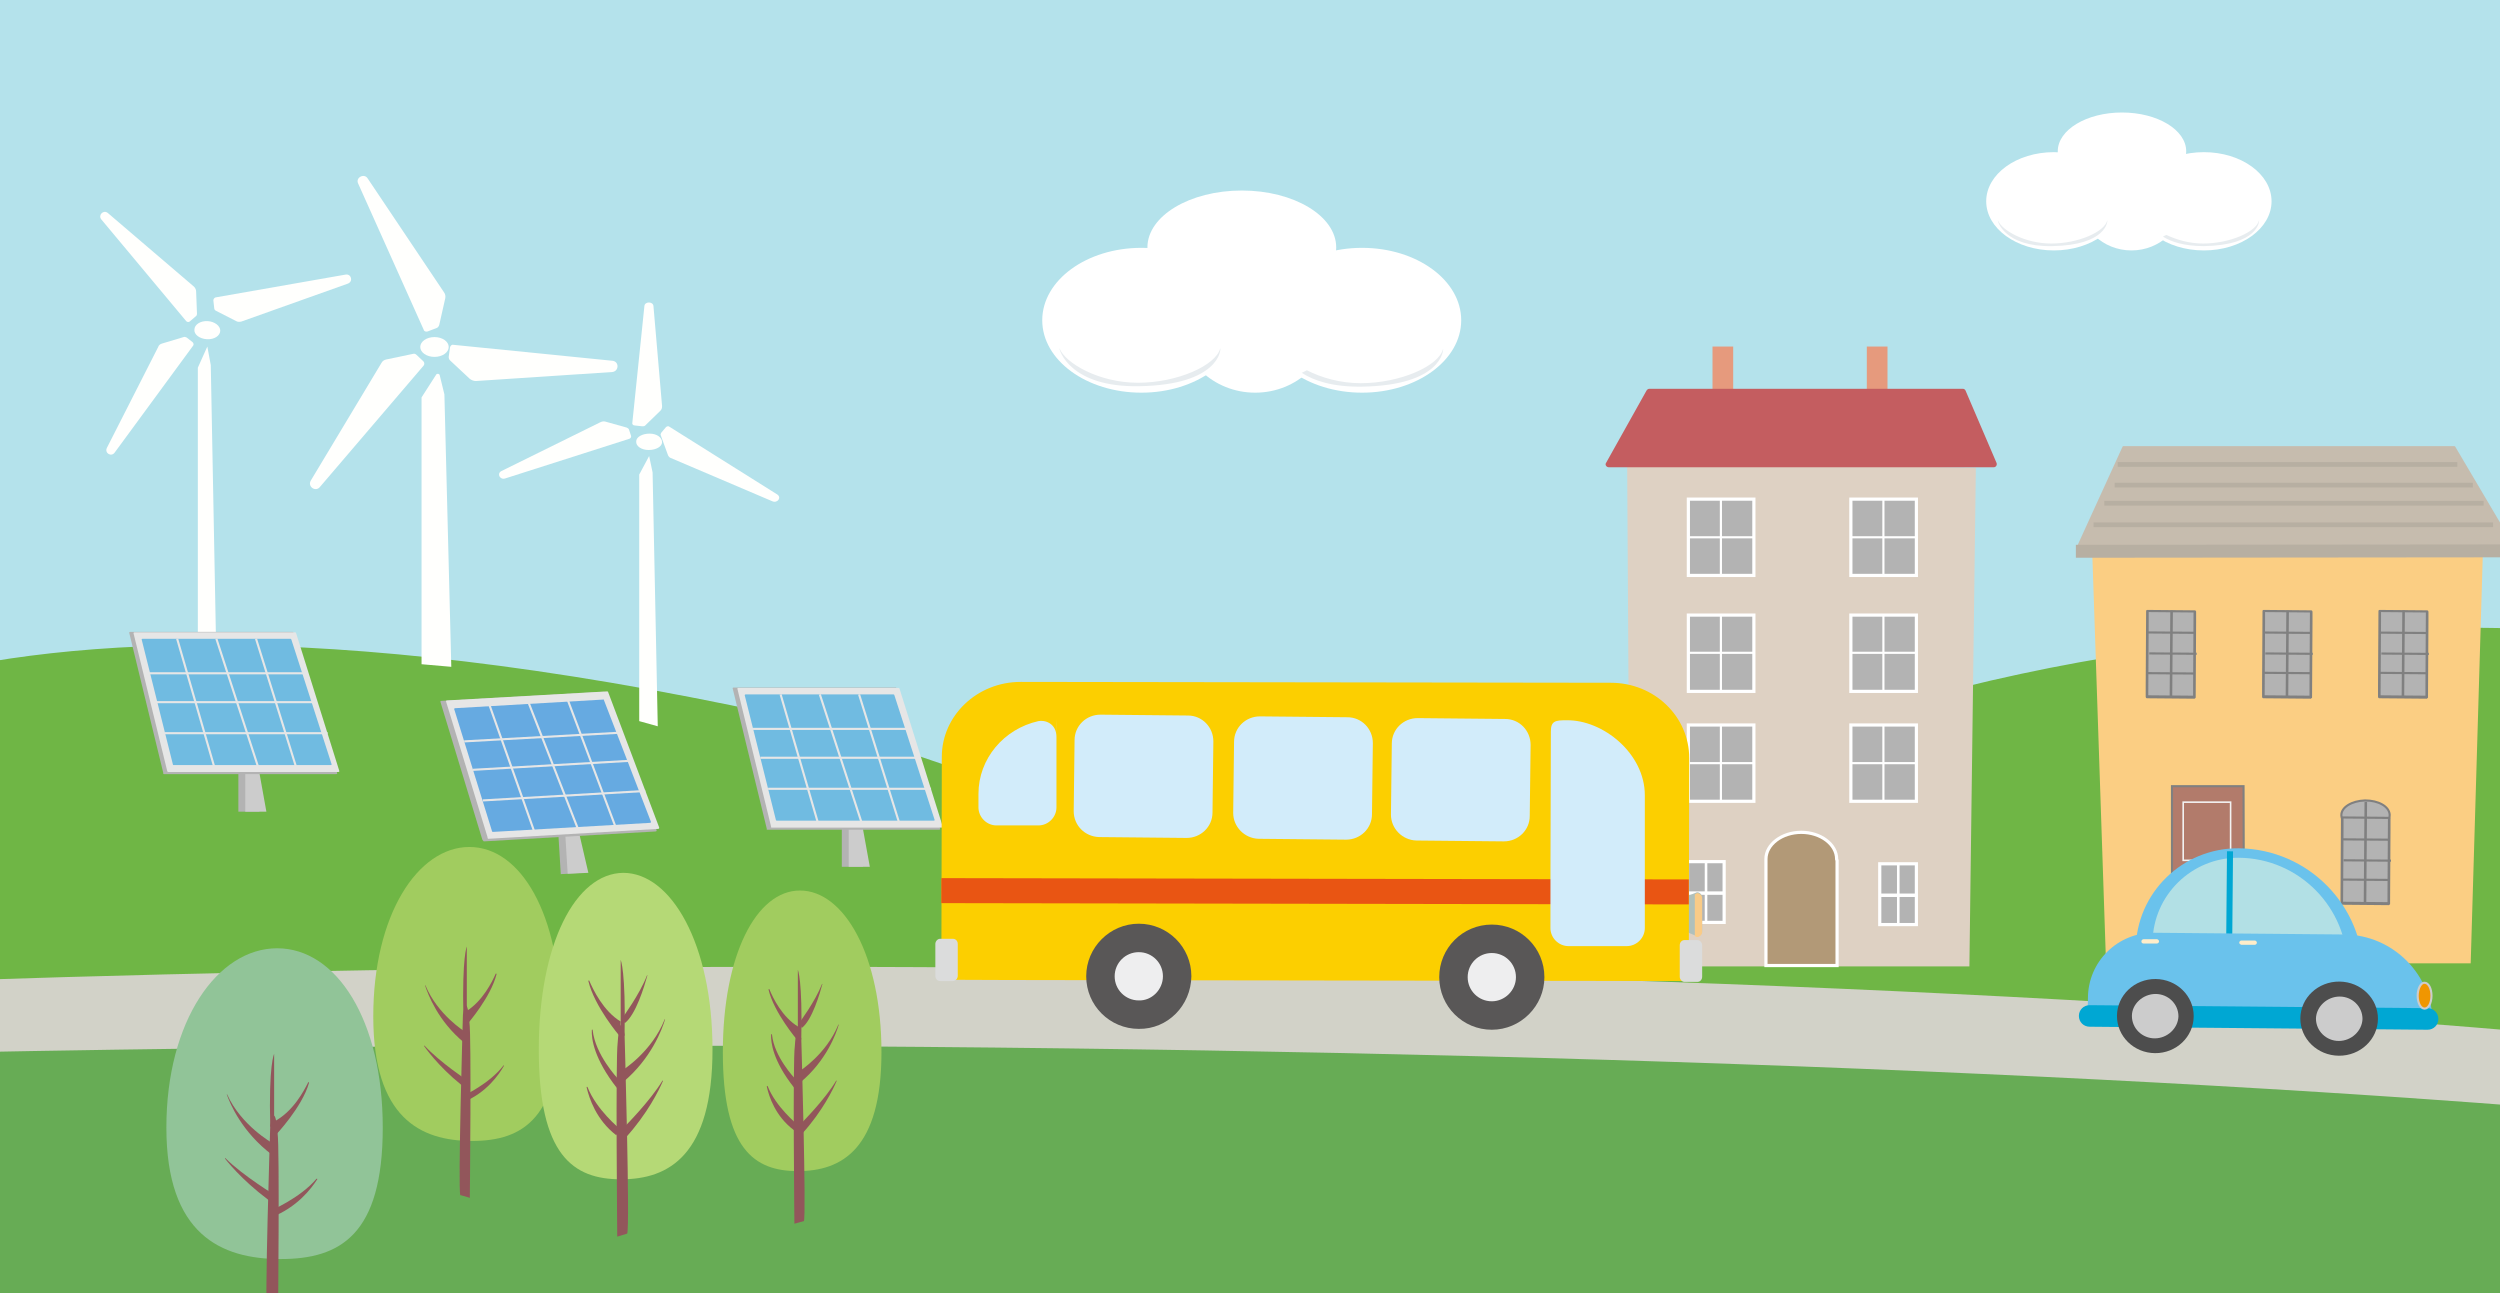 <?xml version="1.0" encoding="utf-8"?>
<!-- Generator: Adobe Illustrator 26.5.0, SVG Export Plug-In . SVG Version: 6.00 Build 0)  -->
<svg version="1.1" id="_レイヤー_2" xmlns="http://www.w3.org/2000/svg" xmlns:xlink="http://www.w3.org/1999/xlink" x="0px"
	 y="0px" viewBox="0 0 580 300" style="enable-background:new 0 0 580 300;" xml:space="preserve">
<rect x="0" y="0" width="580" height="300" fill="#333333" stroke="none"/>
<style type="text/css">
	.st0{clip-path:url(#SVGID_00000115475438762661474930000006126793448406071172_);}
	.st1{fill:#6FB645;}
	.st2{fill:#B4E2EB;}
	.st3{fill:#FFFFFD;}
	.st4{fill:#D2D2C8;}
	.st5{fill:#67AC55;}
	.st6{fill:#FBCE83;}
	.st7{fill:#C6BCAE;}
	.st8{fill:#B27B6B;stroke:#808080;stroke-width:0.49;}
	.st9{fill:none;stroke:#F2F2F2;stroke-width:0.37;}
	.st10{fill:#B7AFA2;}
	.st11{fill:#B3B3B3;}
	.st12{fill:#808080;}
	.st13{fill:#AB9A85;stroke:#FFFFFF;stroke-width:0.49;}
	.st14{fill:#B3B3B3;stroke:#808080;stroke-width:0.49;}
	.st15{fill:#91C498;}
	.st16{fill:#92565B;}
	.st17{fill:#A1CC5F;}
	.st18{fill:#B5D976;}
	.st19{fill:#6AC2EC;}
	.st20{fill:#B2E0E5;}
	.st21{fill:#00A7D3;}
	.st22{fill:#4D4D4D;}
	.st23{fill:#CCCCCC;}
	.st24{fill:#F09601;stroke:#CCCCCC;stroke-width:0.49;stroke-miterlimit:10;}
	.st25{fill:#FFEDC9;}
	.st26{fill:#E6E6E6;}
	.st27{fill:#70BBE1;}
	.st28{fill:none;stroke:#E6E6E6;stroke-width:0.49;stroke-miterlimit:10;}
	.st29{fill:#66AAE1;}
	.st30{fill:#E69A7D;}
	.st31{fill:#DED1C3;}
	.st32{fill:#B29977;stroke:#FFFFFF;stroke-width:0.74;stroke-miterlimit:10;}
	.st33{fill:#B3B3B3;stroke:#FFFFFF;stroke-width:0.74;stroke-miterlimit:10;}
	.st34{fill:#FFFFFF;}
	.st35{fill:#C45D60;}
	.st36{fill:#E7ECEF;}
	.st37{fill:#B0C0BB;}
	.st38{fill:#FCCF00;}
	.st39{fill:#E95513;}
	.st40{fill:#595757;}
	.st41{fill:#EEEEEF;}
	.st42{fill:#DBDCDC;}
	.st43{fill:#F9CB87;}
	.st44{fill:#D2ECFA;}
</style>
<g id="_デザイン">
	<g>
		<defs>
			<rect id="SVGID_1_" width="580" height="300"/>
		</defs>
		<clipPath id="SVGID_00000085222153612312157220000001201827599012549014_">
			<use xlink:href="#SVGID_1_"  style="overflow:visible;"/>
		</clipPath>
		<g style="clip-path:url(#SVGID_00000085222153612312157220000001201827599012549014_);">
			<g>
				<rect x="-8.5" y="83.3" class="st1" width="613.3" height="275.2"/>
				<path class="st2" d="M-18.2,156.8c39.4-9.8,106.7-13,217.9,13.5c0,0,112.2,47.8,190.6,11.6c65.8-30.3,145.7-39.3,211.3-35.4
					c4.1,0.2-2.5-233.2-2.5-233.2l-610.8-5.7L-18.2,156.8z"/>
				<g>
					<path class="st3" d="M51.1,76.7c0,1.2-1.4,2.1-3.1,2c-1.7-0.1-3-1.1-2.9-2.2c0-1.2,1.4-2.1,3.1-2
						C49.8,74.6,51.1,75.6,51.1,76.7z"/>
					<polygon class="st3" points="45.9,153.3 45.9,85.3 48.1,80.4 48.9,84.7 50.2,153.3 					"/>
					<path class="st3" d="M37.6,79.7l5-1.5c0.2-0.1,0.5,0,0.7,0.1l1.4,1.1c0.2,0.2,0.3,0.6,0.1,0.8L26.6,105
						c-0.8,1.1-2.4,0.1-1.8-1.1l11.9-23.4C36.8,80.1,37.2,79.8,37.6,79.7L37.6,79.7z"/>
					<path class="st3" d="M45.5,67.6l0.2,5.2c0,0.2-0.1,0.5-0.3,0.6L44,74.6c-0.3,0.2-0.6,0.1-0.8-0.1L23.5,50.9
						c-0.8-1,0.5-2.3,1.5-1.5l20,17.1C45.3,66.8,45.5,67.2,45.5,67.6L45.5,67.6z"/>
					<path class="st3" d="M54.8,74.5l-4.7-2.4c-0.2-0.1-0.4-0.3-0.4-0.6l-0.2-1.8c0-0.3,0.2-0.6,0.5-0.7l30.2-5.3
						c1.3-0.2,1.8,1.6,0.5,2.1L56,74.6C55.6,74.7,55.1,74.7,54.8,74.5L54.8,74.5z"/>
				</g>
				<g>
					<path class="st3" d="M153.6,102.6c0,1-1.4,1.8-3.1,1.8s-3-0.9-2.9-2c0-1,1.4-1.8,3.1-1.8S153.6,101.5,153.6,102.6z"/>
					<polygon class="st3" points="148.3,167.3 148.3,110.1 150.6,105.8 151.4,109.6 152.6,168.5 					"/>
					<path class="st3" d="M140.4,97.8l5,1.4c0.2,0.1,0.4,0.2,0.5,0.4l0.5,1.5c0.1,0.3-0.1,0.6-0.4,0.7l-28.8,9.2
						c-1.2,0.4-2-1.1-0.9-1.7L139.2,98C139.6,97.8,140,97.7,140.4,97.8L140.4,97.8z"/>
					<path class="st3" d="M153.2,95.3l-3.5,3.4c-0.2,0.2-0.4,0.2-0.7,0.2l-1.8-0.2c-0.3,0-0.6-0.3-0.5-0.6l2.8-27.1
						c0.1-1.1,2-1.1,2.1,0l2,23.2C153.6,94.7,153.5,95,153.2,95.3L153.2,95.3z"/>
					<path class="st3" d="M154.9,105.4l-1.6-4.4c-0.1-0.2,0-0.4,0.1-0.6l1.1-1.3c0.2-0.2,0.6-0.3,0.8-0.1l25,15.7
						c1.1,0.7,0.1,2.1-1.1,1.6l-23.7-10.1C155.3,106.1,155,105.8,154.9,105.4L154.9,105.4z"/>
				</g>
				<g>
					<ellipse class="st3" cx="100.8" cy="80.5" rx="3.3" ry="2.3"/>
					<path class="st3" d="M97.8,154.1V92.2l3.4-5.3c0.2-0.3,0.7-0.2,0.8,0.1l1.1,4.5l1.6,63.2L97.8,154.1L97.8,154.1z"/>
					<path class="st3" d="M89.6,83.4l6.2-1.3c0.3-0.1,0.6,0,0.8,0.2l1.6,1.5c0.3,0.3,0.3,0.7,0.1,1L74.2,113c-1,1.2-2.9-0.1-2.1-1.5
						l16.4-27.3C88.7,83.8,89.1,83.5,89.6,83.4L89.6,83.4z"/>
					<path class="st3" d="M103.3,69.2l-1.4,6.2c-0.1,0.3-0.3,0.6-0.6,0.7l-2.1,0.8c-0.4,0.1-0.8,0-0.9-0.4L83.1,42.6
						c-0.7-1.4,1.4-2.5,2.2-1.2L103,67.8C103.3,68.2,103.4,68.7,103.3,69.2L103.3,69.2z"/>
					<path class="st3" d="M109,87.9l-4.6-4.3c-0.2-0.2-0.3-0.5-0.3-0.8l0.3-2.2c0.1-0.4,0.4-0.7,0.8-0.6l36.9,3.7
						c1.6,0.2,1.5,2.4,0,2.6l-31.7,2.1C109.9,88.4,109.4,88.2,109,87.9L109,87.9z"/>
				</g>
				<path class="st4" d="M-3.1,266c0,0-25.8-37.9-4.8-38.6c60.3-2,124.5-3.1,191-3.1c162.5,0,310.8,6.4,423.5,16.9v27.3L-3.1,266
					L-3.1,266z"/>
				<path class="st5" d="M-11.6,244.2c50.5-1,103.6-1.6,158.3-1.6c182.7,0,347.1,6.1,461.2,15.9v68.3c-180,6.4-484.9,1.5-615.8,0.6
					L-11.6,244.2L-11.6,244.2z"/>
				<g>
					<polygon class="st6" points="573.2,223.5 488.6,223.5 485.2,122.3 576.2,122.3 					"/>
					<path class="st7" d="M582.8,126.9l-100.7,0.4c-0.2,0-0.3-0.3-0.2-0.6l10.5-23c0-0.1,0.1-0.2,0.2-0.2l76.8,0
						c0.1,0,0.2,0.1,0.2,0.1l13.4,22.7C583.2,126.5,583.1,126.9,582.8,126.9L582.8,126.9z"/>
					<polygon class="st8" points="520.6,220.9 503.9,221 503.9,182.4 520.5,182.4 					"/>
					<polygon class="st9" points="511,218.1 506.3,218.1 506.3,203 511,203 					"/>
					<polygon class="st9" points="517.8,218.1 513.1,218.1 513.1,202.8 517.8,202.8 					"/>
					<polygon class="st9" points="517.5,199.6 506.5,199.6 506.5,186.1 517.5,186.1 					"/>
					<polygon class="st10" points="583.1,129.3 481.6,129.4 481.6,126.4 583.1,126.3 					"/>
					<g>
						<g>
							
								<rect x="547.7" y="146.2" transform="matrix(7.853848e-03 -1 1 7.853848e-03 401.525 708.07)" class="st11" width="19.8" height="10.9"/>
							<path class="st12" d="M563,161.4c-3.7,0-7.3-0.1-11-0.1l0.3,0.3c0-5.8,0.1-11.6,0.1-17.4c0-0.8,0-1.6,0-2.5l-0.3,0.3
								c3.7,0,7.3,0.1,11,0.1l-0.3-0.3c0,5.8-0.1,11.6-0.1,17.4c0,0.8,0,1.6,0,2.5c0,0.4,0.6,0.4,0.6,0.1c0-5.8,0.1-11.6,0.1-17.4
								c0-0.8,0-1.6,0-2.5c0-0.1-0.1-0.3-0.3-0.3c-3.7,0-7.3-0.1-11-0.1c-0.2,0-0.3,0.1-0.3,0.3c0,5.8-0.1,11.6-0.1,17.4
								c0,0.8,0,1.6,0,2.5c0,0.1,0.1,0.3,0.3,0.3c3.7,0,7.3,0.1,11,0.1C563.3,162,563.4,161.4,563,161.4L563,161.4z"/>
						</g>
						
							<rect x="547.6" y="151.4" transform="matrix(7.679416e-03 -1 1 7.679416e-03 401.575 708.044)" class="st12" width="20" height="0.6"/>
						
							<rect x="557.4" y="141.3" transform="matrix(7.853848e-03 -1 1 7.853848e-03 406.503 703.311)" class="st12" width="0.5" height="11"/>
						
							<rect x="557.7" y="146.2" transform="matrix(7.853848e-03 -1 1 7.853848e-03 401.895 708.423)" class="st12" width="0.5" height="11"/>
						
							<rect x="557.3" y="150.7" transform="matrix(7.853848e-03 -1 1 7.853848e-03 396.989 712.469)" class="st12" width="0.5" height="11"/>
					</g>
					<rect x="497.1" y="221" class="st13" width="29.1" height="3"/>
					<g>
						<path class="st14" d="M554.4,189c0.1,1.9-2.4,3.4-5.5,3.5c-3.1,0.1-5.6-1.4-5.7-3.3s2.4-3.4,5.5-3.5
							C551.8,185.7,554.3,187.1,554.4,189z"/>
						<g>
							
								<rect x="538.9" y="194.2" transform="matrix(7.853848e-03 -1 1 7.853848e-03 344.839 746.849)" class="st11" width="19.8" height="11"/>
							<path class="st12" d="M554.2,209.3c-3.7,0-7.3-0.1-10.9-0.1l0.3,0.3c0-5.8,0.1-11.6,0.1-17.4c0-0.8,0-1.6,0-2.5l-0.3,0.3
								c3.7,0,7.3,0.1,10.9,0.1l-0.3-0.3c0,5.8-0.1,11.6-0.1,17.4c0,0.8,0,1.6,0,2.5c0,0.4,0.6,0.4,0.6,0.1c0-5.8,0.1-11.6,0.1-17.4
								c0-0.8,0-1.6,0-2.5c0-0.1-0.1-0.3-0.3-0.3c-3.7,0-7.3-0.1-10.9-0.1c-0.2,0-0.3,0.1-0.3,0.3c0,5.8-0.1,11.6-0.1,17.4
								c0,0.8,0,1.6,0,2.5c0,0.1,0.1,0.3,0.3,0.3c3.7,0,7.3,0.1,10.9,0.1C554.5,209.9,554.6,209.3,554.2,209.3L554.2,209.3z"/>
						</g>
						
							<rect x="537" y="197.5" transform="matrix(7.853848e-03 -1 1 7.853848e-03 346.663 745.08)" class="st12" width="23.6" height="0.6"/>
						
							<rect x="548.6" y="189.3" transform="matrix(7.853848e-03 -1 1 7.853848e-03 349.817 742.09)" class="st12" width="0.5" height="11"/>
						
							<rect x="548.9" y="194.2" transform="matrix(7.853848e-03 -1 1 7.853848e-03 345.198 747.212)" class="st12" width="0.5" height="11"/>
						
							<rect x="548.5" y="198.6" transform="matrix(7.853848e-03 -1 1 7.853848e-03 340.283 751.249)" class="st12" width="0.5" height="11"/>
					</g>
					<g>
						<g>
							
								<rect x="520.7" y="146.2" transform="matrix(7.853848e-03 -1 1 7.853848e-03 374.816 681.149)" class="st11" width="19.8" height="10.9"/>
							<path class="st12" d="M536.1,161.4c-3.7,0-7.3-0.1-11-0.1l0.3,0.3c0-5.8,0.1-11.6,0.1-17.4c0-0.8,0-1.6,0-2.5l-0.3,0.3
								c3.7,0,7.3,0.1,11,0.1l-0.3-0.3c0,5.8-0.1,11.6-0.1,17.4c0,0.8,0,1.6,0,2.5c0,0.4,0.6,0.4,0.6,0.1c0-5.8,0.1-11.6,0.1-17.4
								c0-0.8,0-1.6,0-2.5c0-0.1-0.1-0.3-0.3-0.3c-3.7,0-7.3-0.1-11-0.1c-0.2,0-0.3,0.1-0.3,0.3c0,5.8-0.1,11.6-0.1,17.4
								c0,0.8,0,1.6,0,2.5c0,0.1,0.1,0.3,0.3,0.3c3.7,0,7.3,0.1,11,0.1C536.4,162,536.5,161.4,536.1,161.4L536.1,161.4z"/>
						</g>
						
							<rect x="520.6" y="151.4" transform="matrix(7.679416e-03 -1 1 7.679416e-03 374.876 681.117)" class="st12" width="20" height="0.6"/>
						
							<rect x="530.5" y="141.3" transform="matrix(7.853848e-03 -1 1 7.853848e-03 379.794 676.389)" class="st12" width="0.5" height="11"/>
						
							<rect x="530.8" y="146.2" transform="matrix(7.853848e-03 -1 1 7.853848e-03 375.186 681.501)" class="st12" width="0.5" height="11"/>
						
							<rect x="530.4" y="150.7" transform="matrix(7.853848e-03 -1 1 7.853848e-03 370.27 685.558)" class="st12" width="0.5" height="11"/>
					</g>
					<g>
						<g>
							
								<rect x="493.8" y="146.2" transform="matrix(7.853848e-03 -1 1 7.853848e-03 348.106 654.227)" class="st11" width="19.8" height="10.9"/>
							<path class="st12" d="M509.1,161.4c-3.7,0-7.3-0.1-11-0.1l0.3,0.3c0-5.8,0.1-11.6,0.1-17.4c0-0.8,0-1.6,0-2.5l-0.3,0.3
								c3.7,0,7.3,0.1,11,0.1l-0.3-0.3c0,5.8-0.1,11.6-0.1,17.4c0,0.8,0,1.6,0,2.5c0,0.4,0.6,0.4,0.6,0.1c0-5.8,0.1-11.6,0.1-17.4
								c0-0.8,0-1.6,0-2.5c0-0.1-0.1-0.3-0.3-0.3c-3.7,0-7.3-0.1-11-0.1c-0.2,0-0.3,0.1-0.3,0.3c0,5.8-0.1,11.6-0.1,17.4
								c0,0.8,0,1.6,0,2.5c0,0.1,0.1,0.3,0.3,0.3c3.7,0,7.3,0.1,11,0.1C509.5,162,509.5,161.4,509.1,161.4L509.1,161.4z"/>
						</g>
						
							<rect x="493.7" y="151.4" transform="matrix(7.679416e-03 -1 1 7.679416e-03 348.167 654.201)" class="st12" width="20" height="0.6"/>
						
							<rect x="503.6" y="141.3" transform="matrix(7.853848e-03 -1 1 7.853848e-03 353.085 649.468)" class="st12" width="0.5" height="11"/>
						
							<rect x="503.9" y="146.2" transform="matrix(7.853848e-03 -1 1 7.853848e-03 348.466 654.59)" class="st12" width="0.5" height="11"/>
						
							<rect x="503.4" y="150.7" transform="matrix(7.853848e-03 -1 1 7.853848e-03 343.561 658.636)" class="st12" width="0.5" height="11"/>
					</g>
					<rect x="485.7" y="121.2" class="st10" width="92.7" height="1.1"/>
					<rect x="488.2" y="116.2" class="st10" width="88" height="1.1"/>
					<rect x="490.6" y="112" class="st10" width="83.1" height="1.1"/>
					<rect x="491.3" y="107.2" class="st10" width="78.8" height="1.1"/>
				</g>
				<g>
					<path class="st15" d="M88.8,261.6c0,24.9-9.9,30.5-23.7,30.5s-26.5-5.7-26.5-30.5S50.5,220,64.3,220S88.8,236.7,88.8,261.6z"/>
					<path class="st16" d="M64.5,306c0,0,0.4-39.9-0.1-43.1c0,0-0.5-7.8-1.7-1.8c0,0-1.4,43.1-0.7,44.3L64.5,306L64.5,306z"/>
					<path class="st16" d="M64,277.4c0,0-7.6-4.6-11.7-8.7c-0.1-0.1-0.1,0-0.1,0.1c1.4,1.8,5.6,6.6,12.2,11.1L64,277.4L64,277.4z"/>
					<path class="st16" d="M63.2,265.2c0,0-7.3-4.1-10.5-11.3c0,0-0.1,0-0.1,0c0.8,2.2,3.5,8.7,10.5,14L63.2,265.2z"/>
					<path class="st16" d="M63.6,260.3v-15.8c0,0-1.3,2.4-0.9,17L63.6,260.3z"/>
					<path class="st16" d="M62.7,280.9c0,0,6.9-2.9,10.7-7.4c0.1-0.1,0.3,0,0.2,0.1c-1.4,2.2-4.7,6.5-10.6,8.8L62.7,280.9
						L62.7,280.9z"/>
					<path class="st16" d="M63.9,263.4c0,0,6.2-6.5,7.8-12.2c0-0.1-0.1-0.2-0.2-0.1c-1,2-3.5,6.8-7.9,9.1L63.9,263.4L63.9,263.4z"/>
				</g>
				<g>
					<path class="st17" d="M130,235.8c0,23.5-8.5,28.9-20.5,28.9s-22.9-5.4-22.9-28.9s10.3-39.3,22.3-39.3S130,212.3,130,235.8z"/>
					<path class="st16" d="M109,277.9c0,0,0.4-37.8-0.1-40.8c0,0-0.5-7.3-1.5-1.7c0,0-1.2,40.8-0.6,41.9
						C106.8,277.2,109,277.9,109,277.9z"/>
					<path class="st16" d="M108.6,250.8c0,0-6.6-4.4-10.1-8.2c-0.1-0.1-0.1,0-0.1,0.1c1.2,1.7,4.8,6.3,10.6,10.5L108.6,250.8
						L108.6,250.8z"/>
					<path class="st16" d="M107.8,239.3c0,0-6.3-3.9-9.1-10.7c0,0-0.1,0-0.1,0c0.7,2.1,3,8.3,9.1,13.3
						C107.8,241.9,107.8,239.3,107.8,239.3z"/>
					<path class="st16" d="M108.3,234.6v-15c0,0-1.1,2.2-0.8,16.1L108.3,234.6L108.3,234.6z"/>
					<path class="st16" d="M107.5,254.2c0,0,6-2.7,9.3-7c0.1-0.1,0.2,0,0.1,0.1c-1.2,2.1-4.1,6.2-9.2,8.3L107.5,254.2L107.5,254.2z"
						/>
					<path class="st16" d="M108.5,237.5c0,0,5.4-6.2,6.7-11.5c0-0.1-0.1-0.2-0.2-0.1c-0.8,1.9-3.1,6.4-6.8,8.7
						C108.3,234.6,108.5,237.5,108.5,237.5z"/>
				</g>
				<g>
					<path class="st18" d="M125,243.5c0,24.5,7.9,30.1,19.1,30.1c11.1,0,21.2-5.6,21.2-30.1s-9.6-41-20.7-41
						C133.5,202.6,125,219,125,243.5L125,243.5z"/>
					<path class="st16" d="M143.2,286.9c0,0-0.4-41.6,0.1-45c0,0,0.5-8.1,1.6-1.9c0,0,1.3,44.9,0.6,46.2L143.2,286.9z"/>
					<path class="st16" d="M144.9,261.4c0,0,5.9-5.9,8.8-10.7c0-0.1,0.1,0,0.1,0.1c-0.9,2.1-3.6,7.6-8.7,13.2L144.9,261.4
						L144.9,261.4z"/>
					<path class="st16" d="M144.4,248.3c0,0,6.8-4.2,9.8-11.8c0-0.1,0.1,0,0.1,0c-0.7,2.3-3.2,9.1-9.8,14.6L144.4,248.3L144.4,248.3
						z"/>
					<path class="st16" d="M144,239.2v-16.5c0,0,1.2,2.5,0.9,17.7L144,239.2L144,239.2z"/>
					<path class="st16" d="M143.3,250.2c0,0-5.2-5.5-5.8-11.2c0-0.2-0.2-0.2-0.2,0c-0.1,2,0.5,6.6,5.8,13.4L143.3,250.2L143.3,250.2
						z"/>
					<path class="st16" d="M143.7,261.8c0,0-5.3-4.3-7.4-9.6c-0.1-0.1-0.2-0.1-0.2,0.1c0.6,2.5,2.2,7.5,6.9,11.1L143.7,261.8
						L143.7,261.8z"/>
					<path class="st16" d="M143.7,240.3c0,0-5.8-6.8-7.2-12.7c0-0.1,0.1-0.2,0.2-0.1c0.9,2.1,3.3,7.1,7.3,9.5L143.7,240.3
						L143.7,240.3z"/>
					<path class="st16" d="M144.5,236c0,0,3.9-5.3,5.6-9.7c0-0.1,0.1,0,0.1,0c-0.7,2.5-2.7,9.2-5.3,11.1L144.5,236L144.5,236z"/>
				</g>
				<g>
					<path class="st19" d="M495.5,231.3l52.8,0.5l0-5.6c0.1-16.1-12.8-29.2-28.9-29.4l0,0c-13.1-0.1-23.8,10.4-23.9,23.4
						L495.5,231.3L495.5,231.3z"/>
					<path class="st20" d="M499.4,226.6l45.2,0.4l0-2.4c0.1-14-11.2-25.5-25.2-25.6l0,0c-10.9-0.1-19.9,8.7-20,19.6L499.4,226.6
						L499.4,226.6z"/>
					
						<rect x="507" y="207" transform="matrix(8.901061e-03 -1 1 8.901061e-03 304.967 723.152)" class="st21" width="20.5" height="1.4"/>
					<path class="st19" d="M484.3,237l80.1,0.7l0,0c0.1-11.4-9.1-20.8-20.5-20.9l-44.1-0.4c-8.5-0.1-15.4,6.7-15.4,15.2L484.3,237
						L484.3,237z"/>
					<path class="st21" d="M484.8,238.2l78.4,0.7c1.4,0,2.5-1.1,2.5-2.5l0,0c0-1.4-1.1-2.5-2.5-2.5l-78.4-0.7
						c-1.4,0-2.5,1.1-2.5,2.5l0,0C482.3,237.1,483.4,238.2,484.8,238.2L484.8,238.2z"/>
					
						<ellipse transform="matrix(8.901099e-03 -1 1 8.901099e-03 301.55 776.923)" class="st22" cx="542.7" cy="236.3" rx="8.6" ry="9"/>
					
						<ellipse transform="matrix(8.914032e-03 -1 1 8.914032e-03 259.78 733.629)" class="st22" cx="500" cy="235.8" rx="8.6" ry="8.9"/>
					<path class="st23" d="M494.6,235.7c0,2.9,2.4,5.2,5.3,5.2s5.4-2.3,5.5-5.1c0-2.9-2.4-5.2-5.3-5.2S494.6,232.9,494.6,235.7z"/>
					<path class="st24" d="M560.9,231c0,1.7,0.7,3,1.6,3c0.9,0,1.6-1.3,1.6-3s-0.7-3-1.6-3C561.7,227.9,560.9,229.3,560.9,231z"/>
					<path class="st25" d="M520,219.2l3.1,0c0.2,0,0.5-0.2,0.5-0.5l0,0c0-0.2-0.2-0.5-0.5-0.5l-3.1,0c-0.2,0-0.5,0.2-0.5,0.5l0,0
						C519.5,218.9,519.7,219.1,520,219.2z"/>
					<path class="st25" d="M497.3,218.9l3.1,0c0.2,0,0.5-0.2,0.5-0.5l0,0c0-0.2-0.2-0.5-0.5-0.5l-3.1,0c-0.2,0-0.5,0.2-0.5,0.5l0,0
						C496.8,218.7,497,218.9,497.3,218.9z"/>
					<path class="st23" d="M537.3,236.3c0,2.9,2.4,5.2,5.3,5.2s5.4-2.3,5.5-5.1c0-2.9-2.4-5.2-5.3-5.2S537.4,233.5,537.3,236.3z"/>
				</g>
				<g>
					<polygon class="st11" points="58.4,178.3 60.2,188.3 55.3,188.3 55.3,178.3 					"/>
					<polygon class="st23" points="60,178.3 61.8,188.3 56.9,188.3 56.9,178.3 					"/>
					<path class="st11" d="M38.1,179.6H78c0.2,0,0.3-0.2,0.2-0.3l-10.1-32.5c0-0.1-0.1-0.2-0.2-0.2H30.2c-0.2,0-0.3,0.2-0.2,0.3
						l7.9,32.5C37.8,179.6,37.9,179.6,38.1,179.6L38.1,179.6z"/>
					<path class="st26" d="M39,179.1h39.5c0.2,0,0.3-0.2,0.2-0.3l-10-31.9c0-0.1-0.1-0.2-0.2-0.2H31.2c-0.2,0-0.3,0.2-0.2,0.3
						l7.8,31.9C38.8,179,38.9,179.1,39,179.1L39,179.1z"/>
					<path class="st27" d="M40.3,177.5h36.4c0.2,0,0.3-0.1,0.2-0.3l-9.3-28.8c0-0.1-0.1-0.2-0.2-0.2H33.1c-0.2,0-0.3,0.1-0.2,0.3
						l7.2,28.8C40.1,177.5,40.2,177.5,40.3,177.5L40.3,177.5z"/>
					<line class="st28" x1="70.8" y1="156.2" x2="34.7" y2="156.2"/>
					<line class="st28" x1="73" y1="162.9" x2="36.4" y2="162.9"/>
					<line class="st28" x1="76" y1="170.1" x2="38.2" y2="170.1"/>
					<line class="st28" x1="59.4" y1="148.2" x2="68.8" y2="178.3"/>
					<line class="st28" x1="50.2" y1="148.2" x2="60" y2="178.3"/>
					<line class="st28" x1="41.1" y1="148.2" x2="49.7" y2="177.9"/>
				</g>
				<g>
					<polygon class="st11" points="198.4,191.2 200.2,201.1 195.3,201.1 195.3,191.2 					"/>
					<polygon class="st23" points="200,191.2 201.8,201.1 196.9,201.1 196.9,191.2 					"/>
					<path class="st11" d="M178,192.5h39.9c0.2,0,0.3-0.2,0.2-0.3l-10.1-32.5c0-0.1-0.1-0.2-0.2-0.2h-37.6c-0.2,0-0.3,0.2-0.2,0.3
						l7.9,32.5C177.8,192.4,177.9,192.5,178,192.5L178,192.5z"/>
					<path class="st26" d="M179,192h39.5c0.2,0,0.3-0.2,0.2-0.3l-10-31.9c0-0.1-0.1-0.2-0.2-0.2h-37.2c-0.2,0-0.3,0.2-0.2,0.3
						l7.8,31.9C178.8,191.9,178.9,192,179,192L179,192z"/>
					<path class="st27" d="M180.2,190.4h36.4c0.2,0,0.3-0.1,0.2-0.3l-9.3-28.8c0-0.1-0.1-0.2-0.2-0.2H173c-0.1,0-0.3,0.1-0.2,0.3
						l7.2,28.8C180,190.3,180.1,190.4,180.2,190.4L180.2,190.4z"/>
					<line class="st28" x1="210.7" y1="169.1" x2="174.7" y2="169.1"/>
					<line class="st28" x1="212.9" y1="175.8" x2="176.4" y2="175.8"/>
					<line class="st28" x1="216" y1="183" x2="178.2" y2="183"/>
					<line class="st28" x1="199.3" y1="161.1" x2="208.7" y2="191.2"/>
					<line class="st28" x1="190.2" y1="161.1" x2="200" y2="191.2"/>
					<line class="st28" x1="181.1" y1="161.1" x2="189.7" y2="190.7"/>
				</g>
				<g>
					<polygon class="st11" points="132.6,192.7 134.9,202.5 130.1,202.8 129.5,192.9 					"/>
					<polygon class="st23" points="134.2,192.6 136.5,202.5 131.7,202.7 131.1,192.8 					"/>
					<path class="st11" d="M112.3,195.2l39.8-2.3c0.2,0,0.3-0.2,0.2-0.4l-12-31.8c0-0.1-0.1-0.2-0.3-0.2l-37.6,2.1
						c-0.2,0-0.3,0.2-0.2,0.3l9.7,31.9C112.1,195.1,112.2,195.2,112.3,195.2L112.3,195.2z"/>
					<path class="st26" d="M113.3,194.6l39.4-2.3c0.2,0,0.3-0.2,0.2-0.4l-11.8-31.3c0-0.1-0.1-0.2-0.2-0.2l-37.2,2.1
						c-0.2,0-0.3,0.2-0.2,0.3l9.6,31.4C113.1,194.5,113.2,194.6,113.3,194.6L113.3,194.6z"/>
					<path class="st29" d="M114.4,193l36.4-2.1c0.2,0,0.3-0.2,0.2-0.3l-10.9-28.2c0-0.1-0.1-0.2-0.2-0.1l-34.3,2
						c-0.2,0-0.3,0.2-0.2,0.3l8.8,28.4C114.2,192.9,114.3,193,114.4,193L114.4,193z"/>
					<line class="st28" x1="143.6" y1="170" x2="107.7" y2="172"/>
					<line class="st28" x1="146.2" y1="176.5" x2="109.7" y2="178.6"/>
					<line class="st28" x1="149.7" y1="183.5" x2="112" y2="185.7"/>
					<line class="st28" x1="131.8" y1="162.6" x2="142.9" y2="192.1"/>
					<line class="st28" x1="122.7" y1="163.2" x2="134.2" y2="192.6"/>
					<line class="st28" x1="113.6" y1="163.7" x2="123.9" y2="192.8"/>
				</g>
				<g>
					<rect x="397.3" y="80.4" class="st30" width="4.8" height="9.9"/>
					<rect x="433.1" y="80.4" class="st30" width="4.8" height="9.9"/>
					<polygon class="st31" points="456.9,224.2 378.2,224.2 377.5,107.3 458.4,108.5 					"/>
					<path class="st32" d="M426.1,199.3c0-3.4-3.7-6.2-8.2-6.2c-4.5,0-8.2,2.8-8.2,6.2c0,0.1,0,0.2,0,0.3h0v24.4h16.5v-24.4h0
						C426.1,199.5,426.1,199.4,426.1,199.3L426.1,199.3z"/>
					<g>
						<rect x="429.4" y="115.8" class="st33" width="15.2" height="17.7"/>
						<rect x="436.7" y="115.8" class="st34" width="0.5" height="17.7"/>
						<rect x="429.2" y="124.4" class="st34" width="15.2" height="0.5"/>
					</g>
					<g>
						<rect x="391.7" y="115.8" class="st33" width="15.2" height="17.7"/>
						<rect x="399" y="115.8" class="st34" width="0.5" height="17.7"/>
						<rect x="391.5" y="124.4" class="st34" width="15.2" height="0.5"/>
					</g>
					<g>
						<rect x="429.4" y="142.7" class="st33" width="15.2" height="17.7"/>
						<rect x="436.7" y="142.6" class="st34" width="0.5" height="17.7"/>
						<rect x="429.2" y="151.2" class="st34" width="15.2" height="0.5"/>
					</g>
					<g>
						<rect x="391.7" y="142.7" class="st33" width="15.2" height="17.7"/>
						<rect x="399" y="142.6" class="st34" width="0.5" height="17.7"/>
						<rect x="391.5" y="151.2" class="st34" width="15.2" height="0.5"/>
					</g>
					<g>
						<rect x="429.4" y="168.2" class="st33" width="15.2" height="17.7"/>
						<rect x="436.7" y="168.2" class="st34" width="0.5" height="17.7"/>
						<rect x="429.2" y="176.8" class="st34" width="15.2" height="0.5"/>
					</g>
					<g>
						<rect x="391.7" y="168.2" class="st33" width="15.2" height="17.7"/>
						<rect x="399" y="168.2" class="st34" width="0.5" height="17.7"/>
						<rect x="391.5" y="176.8" class="st34" width="15.2" height="0.5"/>
					</g>
					<path class="st35" d="M462.6,108.4h-89.4c-0.5,0-0.9-0.6-0.6-1l9.4-16.8c0.1-0.2,0.4-0.4,0.6-0.4h72.8c0.3,0,0.5,0.2,0.6,0.4
						l7.2,16.8C463.4,107.9,463,108.4,462.6,108.4L462.6,108.4z"/>
					<g>
						<rect x="436.1" y="200.4" class="st33" width="8.5" height="14.1"/>
						<rect x="440.1" y="200.4" class="st34" width="0.6" height="14.1"/>
						<rect x="436.1" y="207.3" class="st34" width="8.5" height="0.8"/>
					</g>
					<g>
						<rect x="391.5" y="199.9" class="st33" width="8.5" height="14.1"/>
						<rect x="395.5" y="199.9" class="st34" width="0.6" height="14.1"/>
						<rect x="391.5" y="206.8" class="st34" width="8.5" height="0.8"/>
					</g>
				</g>
				<g>
					<path class="st17" d="M167.7,244.1c0,22.4,7.2,27.6,17.4,27.6s19.4-5.1,19.4-27.6s-8.7-37.5-18.9-37.5S167.7,221.7,167.7,244.1
						z"/>
					<path class="st16" d="M184.3,283.9c0,0-0.4-38.2,0.1-41.2c0,0,0.4-7.4,1.5-1.7c0,0,1.2,41.2,0.6,42.3L184.3,283.9L184.3,283.9z
						"/>
					<path class="st16" d="M186,260.5c0,0,5.4-5.4,8-9.8c0-0.1,0.1,0,0.1,0.1c-0.8,1.9-3.3,7-7.9,12.1L186,260.5L186,260.5z"/>
					<path class="st16" d="M185.5,248.5c0,0,6.2-3.9,9-10.8c0,0,0.1,0,0.1,0c-0.6,2.1-2.9,8.4-8.9,13.4L185.5,248.5z"/>
					<path class="st16" d="M185.1,240.2V225c0,0,1.1,2.3,0.8,16.2L185.1,240.2z"/>
					<path class="st16" d="M184.4,250.2c0,0-4.8-5-5.3-10.2c0-0.1-0.2-0.1-0.2,0c-0.1,1.8,0.4,6.1,5.3,12.3L184.4,250.2L184.4,250.2
						z"/>
					<path class="st16" d="M184.9,260.8c0,0-4.9-4-6.8-8.8c-0.1-0.1-0.2-0.1-0.2,0.1c0.5,2.3,2,6.9,6.3,10.1L184.9,260.8
						L184.9,260.8z"/>
					<path class="st16" d="M184.9,241.2c0,0-5.3-6.2-6.6-11.6c0-0.1,0.1-0.2,0.2-0.1c0.8,2,3,6.5,6.7,8.7L184.9,241.2L184.9,241.2z"
						/>
					<path class="st16" d="M185.5,237.2c0,0,3.6-4.8,5.2-8.9c0-0.1,0.1,0,0.1,0c-0.6,2.2-2.4,8.4-4.8,10.2L185.5,237.2L185.5,237.2z
						"/>
				</g>
			</g>
			<g>
				<ellipse class="st34" cx="264.8" cy="74.3" rx="23" ry="16.8"/>
				<ellipse class="st34" cx="316" cy="74.3" rx="23" ry="16.8"/>
				<ellipse class="st34" cx="291.2" cy="74.3" rx="17.6" ry="16.8"/>
				<ellipse class="st34" cx="288.1" cy="57.4" rx="21.9" ry="13.2"/>
				<path class="st36" d="M264,88.8c-9.1,0-16.9-4.6-18.2-8c-0.1,0.3,2.3,9.1,18.5,8.8c18.5-0.3,19-8.5,18.8-8.8
					C282.1,84.8,273.1,88.8,264,88.8z"/>
				<path class="st36" d="M334.8,80.9c-0.9,4-10,8-19.1,8c-4.8,0-9.2-1.3-12.5-3c-0.4,0.2-0.8,0.4-1.2,0.6c2.8,1.8,7.1,3.3,14,3.2
					C334.5,89.4,334.9,81.2,334.8,80.9z"/>
			</g>
			<g>
				<ellipse class="st34" cx="476.5" cy="46.7" rx="15.7" ry="11.4"/>
				<ellipse class="st34" cx="511.3" cy="46.7" rx="15.7" ry="11.4"/>
				<ellipse class="st34" cx="494.5" cy="46.7" rx="12" ry="11.4"/>
				<ellipse class="st34" cx="492.3" cy="35.1" rx="14.9" ry="9"/>
				<path class="st36" d="M475.9,56.5c-6.2,0-11.5-3.1-12.4-5.4c-0.1,0.2,1.5,6.2,12.6,6c12.6-0.2,12.9-5.8,12.8-6
					C488.3,53.8,482.1,56.5,475.9,56.5L475.9,56.5z"/>
				<path class="st36" d="M524.1,51.1c-0.6,2.7-6.8,5.4-13,5.4c-3.2,0-6.2-0.9-8.5-2c-0.3,0.1-0.6,0.3-0.8,0.4
					c1.9,1.2,4.9,2.2,9.5,2.2C523.9,56.9,524.2,51.3,524.1,51.1L524.1,51.1z"/>
			</g>
			<g>
				<g>
					<path class="st37" d="M389.8,215.6l3.9,1.6c0.6,0,1.2-0.5,1.2-1.2v-7.8c0-0.6-0.5-1.2-1.2-1.2l-4,1.6
						C389.2,208.8,389.1,215.6,389.8,215.6L389.8,215.6z"/>
					<path class="st38" d="M218.4,223.8l0.1-48.2c0-9.6,8.2-17.4,18.3-17.4l136.9,0.2c10.1,0,18.2,7.8,18.2,17.5l-0.1,48.2
						c0,1.2-0.1,2.4-0.4,3.5c-122.5-0.2-160.7-0.2-172.7-0.3C218.5,226.2,218.4,225,218.4,223.8L218.4,223.8z"/>
					
						<rect x="302.3" y="120.1" transform="matrix(1.745302e-03 -1 1 1.745302e-03 97.759 511.615)" class="st39" width="5.8" height="173.4"/>
					<path class="st40" d="M358.3,226.7c0-6.8-5.5-12.2-12.2-12.2c-6.8,0-12.2,5.5-12.2,12.2c0,6.8,5.5,12.2,12.2,12.2
						C352.8,238.9,358.3,233.4,358.3,226.7L358.3,226.7z"/>
					<path class="st41" d="M351.7,226.7c0-3.1-2.5-5.6-5.6-5.6c-3.1,0-5.6,2.5-5.6,5.6c0,3.1,2.5,5.6,5.6,5.6
						C349.1,232.3,351.7,229.8,351.7,226.7L351.7,226.7z"/>
					<path class="st40" d="M276.4,226.5c0-6.8-5.5-12.2-12.2-12.2c-6.7,0-12.2,5.5-12.2,12.2c0,6.8,5.5,12.2,12.2,12.2
						C270.9,238.8,276.3,233.3,276.4,226.5L276.4,226.5z"/>
					<path class="st41" d="M269.8,226.5c0-3.1-2.5-5.6-5.6-5.6c-3.1,0-5.6,2.5-5.6,5.6c0,3.1,2.5,5.6,5.6,5.6
						C267.2,232.2,269.8,229.6,269.8,226.5L269.8,226.5z"/>
					<path class="st42" d="M389.7,226.6c0,0.6,0.5,1.2,1.1,1.2h3c0.6,0,1.1-0.5,1.1-1.2v-7.3c0-0.6-0.5-1.2-1.1-1.2h-3
						c-0.6,0-1.1,0.5-1.1,1.2L389.7,226.6L389.7,226.6z"/>
					<path class="st42" d="M222.2,226.4c0,0.6-0.5,1.2-1.1,1.2h-3c-0.6,0-1.1-0.5-1.1-1.2V219c0-0.6,0.5-1.2,1.1-1.2h3
						c0.6,0,1.1,0.5,1.1,1.2L222.2,226.4L222.2,226.4z"/>
					<path class="st43" d="M393.7,207.2c0.6,0,1.2,0.5,1.2,1.2v7.8c0,0.6-0.5,1.2-1.2,1.2l-0.5-0.2c0-0.7,0-2.8,0-9.7L393.7,207.2
						L393.7,207.2z"/>
					<path class="st44" d="M381.6,184.5l0,30.8c0,2.3-1.9,4.2-4.2,4.2l-13.5,0c-2.3,0-4.2-1.9-4.2-4.2c0-5.4,0-17.7,0.1-45.6
						c0-2.5,1.1-2.6,3.7-2.6C371.9,167,381.6,174.8,381.6,184.5L381.6,184.5z"/>
					<path class="st44" d="M245.2,166.8C245.2,166.8,245.2,166.8,245.2,166.8L245.2,166.8L245.2,166.8L245.2,166.8z"/>
					<path class="st44" d="M245.2,166.8c0,0-0.1,1.9-0.1,4.2L245.2,166.8C245.1,166.8,245.1,166.8,245.2,166.8z"/>
					<path class="st44" d="M245.1,166.8L245.1,166.8L245.1,166.8C245.1,166.8,245.1,166.8,245.1,166.8L245.1,166.8L245.1,166.8z"/>
					<path class="st44" d="M240.9,167.3c1.4-0.3,4.2,0.4,4.2,3.7c0,1.5,0,16.3,0,16.3c0,2.3-1.9,4.2-4.2,4.2l-9.7,0
						c-2.3,0-4.2-1.9-4.2-4.2v-3.1C227,176,232.9,169.1,240.9,167.3L240.9,167.3z"/>
				</g>
				<path class="st44" d="M322.7,189l0.2-16.5c0-3.3,2.7-5.9,6-5.9l20.3,0.2c3.3,0,5.9,2.7,5.9,6l-0.2,16.5c0,3.3-2.7,5.9-6,5.9
					l-20.3-0.2C325.3,194.9,322.7,192.2,322.7,189z"/>
				<path class="st44" d="M286.1,188.6l0.2-16.5c0-3.3,2.7-5.9,6-5.9l20.3,0.2c3.3,0,5.9,2.7,5.9,6l-0.2,16.5c0,3.3-2.7,5.9-6,5.9
					l-20.3-0.2C288.7,194.5,286.1,191.8,286.1,188.6z"/>
				<path class="st44" d="M249.1,188.2l0.2-16.5c0-3.3,2.7-5.9,6-5.9l20.3,0.2c3.3,0,5.9,2.7,5.9,6l-0.2,16.5c0,3.3-2.7,5.9-6,5.9
					l-20.3-0.2C251.7,194.1,249.1,191.5,249.1,188.2z"/>
			</g>
		</g>
	</g>
</g>
</svg>
